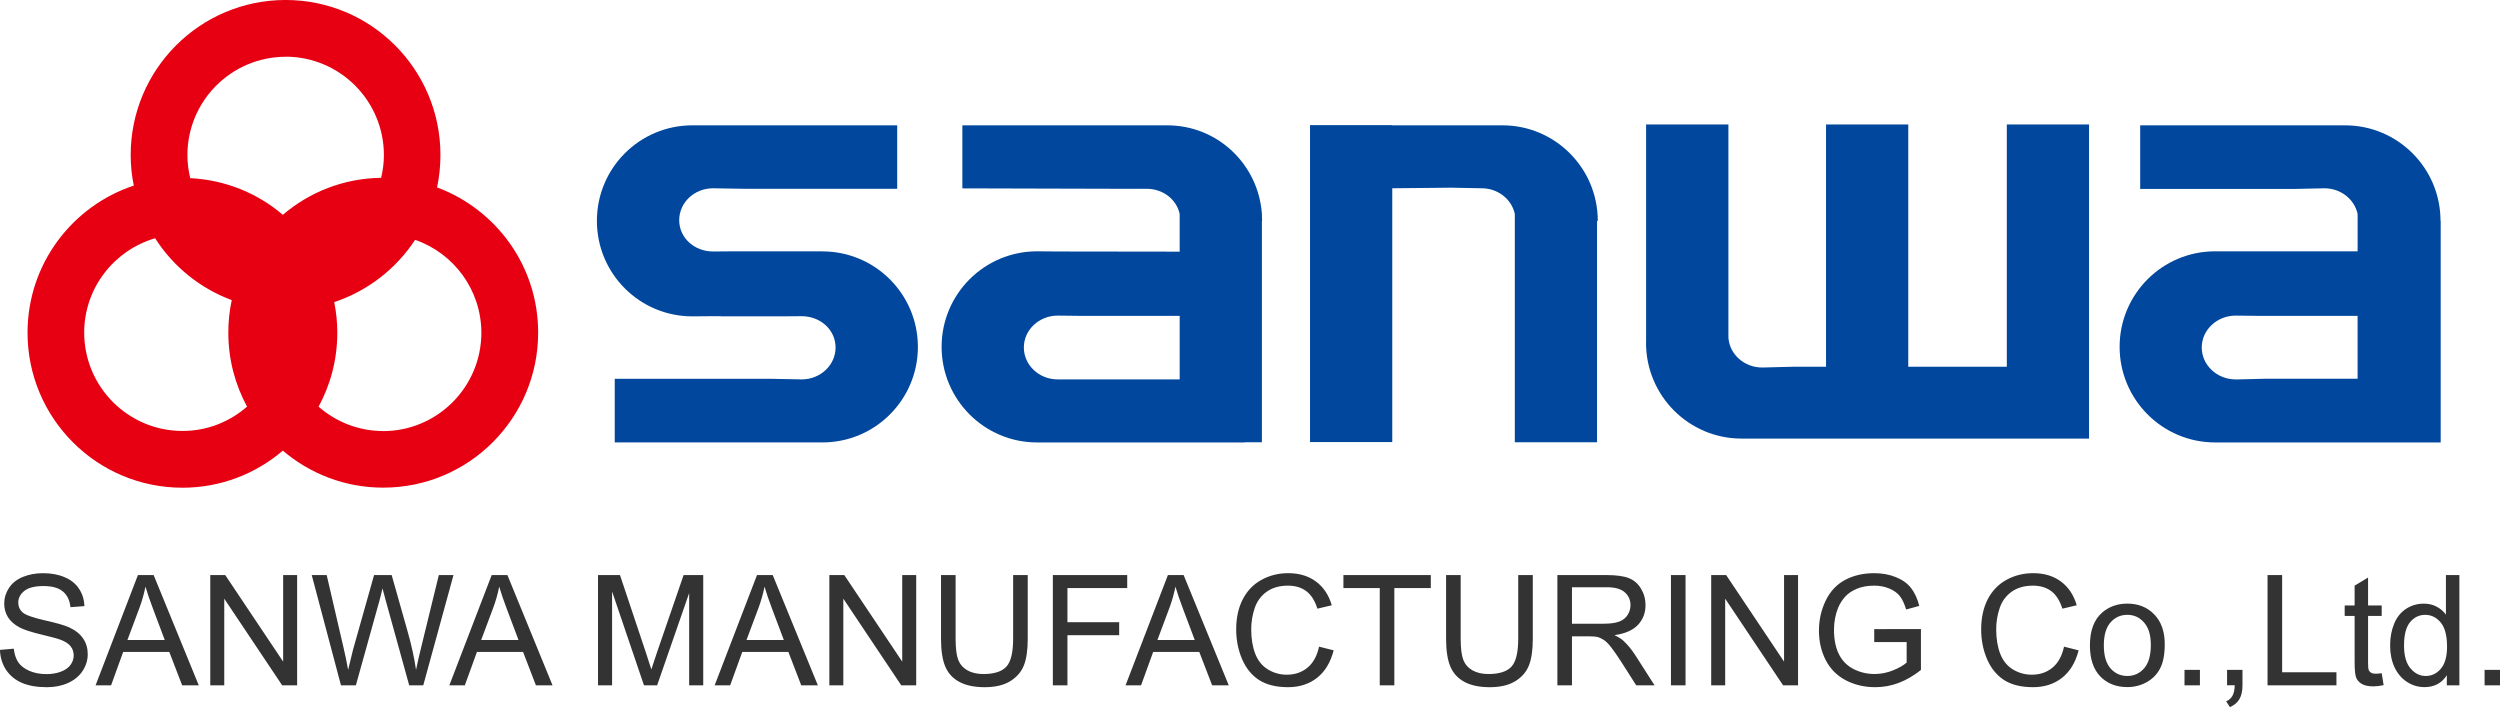 <?xml version="1.0" encoding="UTF-8"?><svg id="Layer_1" xmlns="http://www.w3.org/2000/svg" xmlns:xlink="http://www.w3.org/1999/xlink" viewBox="0 0 194.784 55.094"><defs><style>.cls-1{fill:none;}.cls-1,.cls-2,.cls-3,.cls-4{stroke-width:0px;}.cls-2{fill:#333;}.cls-5{clip-path:url(#clippath);}.cls-3{fill:#e60012;}.cls-4{fill:#00479d;}</style><clipPath id="clippath"><rect class="cls-1" x="2.147" width="188" height="38"/></clipPath></defs><path class="cls-2" d="M0,50.635l1.072-.094c.051.43.168.783.352,1.061.188.273.477.496.867.668.391.168.83.252,1.318.252.434,0,.816-.065,1.148-.193.332-.129.578-.305.738-.527.164-.227.246-.473.246-.738,0-.27-.078-.504-.234-.703-.156-.203-.414-.373-.773-.51-.231-.09-.74-.229-1.529-.416-.789-.191-1.342-.371-1.658-.539-.41-.215-.717-.48-.92-.797-.199-.32-.299-.678-.299-1.072,0-.434.123-.838.369-1.213.246-.379.606-.666,1.078-.861.473-.195.998-.293,1.576-.293.637,0,1.197.103,1.682.311.488.203.863.504,1.125.902.262.398.402.85.422,1.353l-1.09.082c-.059-.543-.258-.953-.598-1.23-.336-.277-.834-.416-1.494-.416-.688,0-1.189.127-1.506.381-.312.25-.469.553-.469.908,0,.309.111.562.334.762.219.199.789.404,1.711.615.926.207,1.56.389,1.904.545.5.231.869.523,1.107.879.238.352.357.758.357,1.219,0,.457-.131.889-.393,1.295-.262.402-.639.717-1.131.943-.488.223-1.039.334-1.652.334-.777,0-1.43-.113-1.957-.34-.523-.227-.935-.566-1.236-1.02-.297-.457-.453-.973-.469-1.547ZM7.447,53.395l3.299-8.59h1.225l3.516,8.59h-1.295l-1.002-2.602h-3.592l-.943,2.602h-1.207ZM9.926,49.867h2.912l-.896-2.379c-.273-.723-.476-1.316-.609-1.781-.109.551-.264,1.098-.463,1.641l-.943,2.519ZM16.383,53.395v-8.59h1.166l4.512,6.744v-6.744h1.09v8.59h-1.166l-4.512-6.75v6.75h-1.09ZM26.566,53.395l-2.279-8.59h1.166l1.307,5.631c.141.59.262,1.176.363,1.758.219-.918.348-1.447.387-1.588l1.635-5.801h1.371l1.23,4.348c.309,1.078.531,2.092.668,3.041.109-.543.252-1.166.428-1.869l1.348-5.519h1.143l-2.355,8.59h-1.096l-1.811-6.545c-.152-.547-.242-.883-.27-1.008-.09.395-.174.731-.252,1.008l-1.822,6.545h-1.16ZM35.01,53.395l3.299-8.59h1.225l3.516,8.59h-1.295l-1.002-2.602h-3.592l-.943,2.602h-1.207ZM37.488,49.867h2.912l-.896-2.379c-.273-.723-.476-1.316-.609-1.781-.109.551-.264,1.098-.463,1.641l-.943,2.519ZM46.594,53.395v-8.59h1.711l2.033,6.082c.188.566.324.99.41,1.272.098-.312.25-.771.457-1.377l2.057-5.976h1.529v8.59h-1.096v-7.189l-2.496,7.189h-1.025l-2.484-7.312v7.312h-1.096ZM55.682,53.395l3.299-8.59h1.225l3.516,8.59h-1.295l-1.002-2.602h-3.592l-.943,2.602h-1.207ZM58.16,49.867h2.912l-.896-2.379c-.273-.723-.477-1.316-.609-1.781-.109.551-.264,1.098-.463,1.641l-.943,2.519ZM64.617,53.395v-8.59h1.166l4.512,6.744v-6.744h1.09v8.59h-1.166l-4.512-6.75v6.75h-1.09ZM78.938,44.805h1.137v4.963c0,.863-.098,1.549-.293,2.057-.195.508-.549.922-1.061,1.242-.508.316-1.176.475-2.004.475-.805,0-1.463-.139-1.975-.416-.512-.277-.877-.678-1.096-1.201-.219-.527-.328-1.246-.328-2.156v-4.963h1.137v4.957c0,.746.068,1.297.205,1.652.141.351.379.623.715.814.34.191.754.287,1.242.287.836,0,1.432-.189,1.787-.568s.533-1.107.533-2.186v-4.957ZM82.031,53.395v-8.59h5.795v1.014h-4.658v2.66h4.031v1.014h-4.031v3.902h-1.137ZM87.697,53.395l3.299-8.59h1.225l3.516,8.59h-1.295l-1.002-2.602h-3.592l-.943,2.602h-1.207ZM90.176,49.867h2.912l-.896-2.379c-.273-.723-.476-1.316-.609-1.781-.109.551-.264,1.098-.463,1.641l-.943,2.519ZM102.773,50.383l1.137.287c-.239.934-.668,1.647-1.289,2.139-.618.488-1.373.732-2.268.732-.926,0-1.68-.188-2.262-.562-.578-.379-1.02-.926-1.324-1.641-.301-.715-.451-1.482-.451-2.303,0-.895.17-1.674.51-2.338.344-.668.83-1.174,1.459-1.518.633-.348,1.328-.521,2.086-.521.859,0,1.582.219,2.168.656s.994,1.053,1.224,1.846l-1.119.264c-.199-.625-.488-1.08-.867-1.365-.379-.285-.856-.428-1.43-.428-.66,0-1.213.158-1.658.475-.441.316-.752.742-.932,1.277-.18.531-.27,1.08-.27,1.647,0,.731.105,1.369.316,1.916.215.543.547.949.996,1.219.45.27.936.404,1.459.404.637,0,1.176-.184,1.617-.551.442-.367.741-.912.897-1.635ZM107.501,53.395v-7.576h-2.83v-1.014h6.809v1.014h-2.842v7.576h-1.137ZM118.29,44.805h1.136v4.963c0,.863-.097,1.549-.293,2.057-.195.508-.548.922-1.06,1.242-.508.316-1.176.475-2.004.475-.805,0-1.463-.139-1.975-.416-.511-.277-.877-.678-1.095-1.201-.219-.527-.329-1.246-.329-2.156v-4.963h1.137v4.957c0,.746.069,1.297.205,1.652.141.351.379.623.715.814.34.191.754.287,1.242.287.836,0,1.432-.189,1.787-.568.356-.379.534-1.107.534-2.186v-4.957ZM121.341,53.395v-8.59h3.809c.766,0,1.348.078,1.746.234.398.152.717.424.955.814.238.391.357.822.357,1.295,0,.609-.197,1.123-.591,1.541-.395.418-1.004.683-1.828.797.3.145.529.287.685.428.332.305.647.685.943,1.143l1.495,2.338h-1.43l-1.137-1.787c-.332-.516-.605-.91-.82-1.184-.215-.273-.408-.465-.58-.574-.168-.109-.34-.185-.516-.229-.129-.027-.34-.041-.633-.041h-1.318v3.814h-1.137ZM122.478,48.596h2.443c.52,0,.926-.053,1.219-.158.293-.109.516-.281.668-.516.152-.238.229-.496.229-.773,0-.406-.149-.74-.446-1.002-.293-.262-.757-.393-1.394-.393h-2.719v2.842ZM130.19,53.395v-8.59h1.137v8.59h-1.137ZM133.325,53.395v-8.59h1.166l4.511,6.744v-6.744h1.09v8.59h-1.166l-4.511-6.75v6.75h-1.09ZM146.028,50.025v-1.008l3.639-.006v3.188c-.559.445-1.135.781-1.729,1.008-.594.223-1.203.334-1.828.334-.844,0-1.611-.18-2.303-.539-.687-.363-1.207-.887-1.558-1.57-.352-.684-.528-1.447-.528-2.291,0-.836.174-1.615.522-2.338.351-.727.855-1.266,1.511-1.617.657-.351,1.413-.527,2.268-.527.621,0,1.182.102,1.682.305.504.199.898.478,1.183.838.285.359.502.828.651,1.406l-1.026.281c-.129-.438-.289-.781-.48-1.031-.192-.25-.465-.449-.821-.598-.355-.152-.75-.229-1.183-.229-.52,0-.969.08-1.348.24-.379.156-.685.363-.92.621-.23.258-.41.541-.539.85-.219.531-.328,1.107-.328,1.728,0,.766.131,1.406.393,1.922.265.516.65.898,1.154,1.148s1.039.375,1.605.375c.493,0,.973-.094,1.442-.281.469-.191.824-.395,1.066-.609v-1.6h-2.525ZM160.816,50.383l1.137.287c-.239.934-.668,1.647-1.289,2.139-.618.488-1.373.732-2.268.732-.926,0-1.68-.188-2.262-.562-.578-.379-1.019-.926-1.324-1.641-.301-.715-.451-1.482-.451-2.303,0-.895.17-1.674.51-2.338.343-.668.83-1.174,1.459-1.518.632-.348,1.328-.521,2.086-.521.859,0,1.582.219,2.168.656.585.438.994,1.053,1.224,1.846l-1.119.264c-.199-.625-.488-1.08-.867-1.365-.379-.285-.856-.428-1.43-.428-.66,0-1.213.158-1.658.475-.441.316-.752.742-.932,1.277-.179.531-.269,1.08-.269,1.647,0,.731.105,1.369.316,1.916.215.543.547.949.996,1.219.449.27.936.404,1.459.404.637,0,1.176-.184,1.617-.551.442-.367.741-.912.897-1.635ZM162.833,50.283c0-1.152.32-2.006.96-2.561.536-.461,1.188-.692,1.958-.692.855,0,1.554.281,2.097.844.543.559.815,1.332.815,2.32,0,.801-.121,1.432-.364,1.893-.238.457-.588.812-1.048,1.066-.458.254-.958.381-1.5.381-.872,0-1.577-.279-2.116-.838-.535-.559-.802-1.363-.802-2.414ZM163.917,50.283c0,.797.173,1.395.521,1.793.348.395.785.592,1.313.592.523,0,.958-.199,1.306-.598.348-.398.522-1.006.522-1.822,0-.769-.176-1.351-.528-1.746-.347-.399-.781-.598-1.3-.598-.528,0-.965.197-1.313.592-.348.395-.521.99-.521,1.787ZM170.203,53.395v-1.201h1.201v1.201h-1.201ZM173.519,53.395v-1.201h1.201v1.201c0,.441-.078.797-.234,1.066-.156.274-.404.484-.744.633l-.293-.451c.222-.098.386-.242.492-.434.105-.188.164-.459.176-.815h-.598ZM176.672,53.395v-8.59h1.137v7.576h4.231v1.014h-5.368ZM185.566,52.451l.152.932c-.297.062-.562.094-.797.094-.382,0-.679-.061-.89-.182-.211-.121-.36-.279-.446-.475-.085-.199-.128-.615-.128-1.248v-3.58h-.774v-.82h.774v-1.541l1.048-.633v2.174h1.061v.82h-1.061v3.639c0,.301.018.494.053.58.039.086.1.154.182.205.086.051.207.076.363.076.117,0,.272-.014.463-.041ZM190.641,53.395v-.785c-.394.617-.974.926-1.74.926-.496,0-.953-.137-1.371-.41-.414-.273-.737-.654-.967-1.143-.227-.492-.34-1.057-.34-1.693,0-.621.104-1.184.311-1.688.207-.508.517-.896.931-1.166.414-.27.877-.404,1.389-.404.375,0,.709.08,1.002.24.293.156.531.361.715.615v-3.082h1.049v8.59h-.979ZM187.306,50.289c0,.797.168,1.393.504,1.787.336.395.732.592,1.19.592.46,0,.851-.188,1.171-.562.325-.379.487-.955.487-1.728,0-.852-.164-1.477-.492-1.875-.329-.399-.733-.598-1.213-.598-.469,0-.862.191-1.178.574-.313.383-.469.986-.469,1.811ZM193.583,53.395v-1.201h1.201v1.201h-1.201Z"/><g class="cls-5"><path class="cls-4" d="M64.084,19.581h-6.876l-1.649.013c-1.46,0-2.64-1.063-2.64-2.439s1.18-2.485,2.64-2.485l2.379.039h11.966v-4.944h-15.961c-4.106,0-7.437,3.326-7.437,7.442s3.33,7.442,7.437,7.442l1.558-.013h.658v.013h4.654l1.649-.013c1.46,0,2.64,1.063,2.64,2.439s-1.186,2.485-2.64,2.485l-2.372-.046h-12.194v4.957h16.183c4.106,0,7.437-3.333,7.437-7.442s-3.33-7.442-7.437-7.442l.006-.006Z"/><path class="cls-4" d="M98.321,17.207h.013c0-.157-.007-.307-.013-.463v-.072c-.274-3.861-3.448-6.907-7.378-6.907h-15.962v4.911l11.973.033h2.372c1.284-.006,2.346.828,2.587,1.963v2.935l-9.431-.013-1.682-.013c-4.106,0-7.436,3.333-7.436,7.442s3.33,7.449,7.436,7.449h16.183v-.013h1.336v-17.252ZM82.412,29.56c-1.46,0-2.64-1.115-2.64-2.485s1.18-2.485,2.64-2.485l1.655.019h7.847v4.951h-9.503Z"/><path class="cls-4" d="M190.149,17.207c0-4.109-3.331-7.442-7.437-7.442h-15.962v4.957h11.973l2.379-.052c1.278,0,2.346.861,2.588,2.002v2.909h-11.106c-4.113,0-7.437,3.333-7.437,7.442s3.33,7.449,7.437,7.449h17.578v-17.265h-.013ZM174.186,29.56c-1.454,0-2.64-1.115-2.64-2.485s1.186-2.485,2.64-2.485l1.655.019h7.848v4.898h-7.118l-2.379.059-.006-.006Z"/><path class="cls-4" d="M124.489,17.206c0-4.109-3.33-7.442-7.43-7.442h-8.583v-.013h-6.407v24.694h6.407V14.669l4.588-.046,2.372.046c1.284,0,2.347.861,2.588,2.002v17.787h6.407v-17.252h.058Z"/><path class="cls-4" d="M156.358,9.699v18.876h-7.678V9.699h-6.407v18.876h-2.6l-2.373.059c-1.401,0-2.541-1.024-2.633-2.322V9.699h-6.413v17.017h-.006c0,4.109,3.33,7.455,7.436,7.455h27.081V9.699h-6.407Z"/><path class="cls-3" d="M34.05,14.61c.176-.815.267-1.663.267-2.531,0-6.673-5.396-12.08-12.064-12.08s-12.071,5.407-12.071,12.08c0,.815.085,1.611.241,2.381-4.81,1.598-8.277,6.118-8.277,11.46,0,6.673,5.403,12.08,12.071,12.08,2.985,0,5.709-1.089,7.821-2.889,2.105,1.794,4.83,2.883,7.821,2.883,6.668,0,12.071-5.407,12.071-12.08,0-5.192-3.278-9.601-7.873-11.31l-.006.007ZM22.253,4.416c4.23.006,7.652,3.431,7.658,7.664,0,.613-.078,1.2-.215,1.774-2.926.039-5.592,1.115-7.658,2.883-1.962-1.676-4.471-2.72-7.215-2.857-.137-.574-.222-1.174-.222-1.794.006-4.233,3.428-7.657,7.658-7.664l-.006-.006ZM6.559,25.92c0-3.49,2.34-6.425,5.527-7.357,1.401,2.198,3.494,3.9,5.97,4.82-.176.815-.267,1.663-.267,2.531,0,2.087.528,4.051,1.46,5.766-1.349,1.181-3.102,1.898-5.032,1.898-4.23-.007-7.652-3.431-7.658-7.664v.007ZM29.853,33.584c-1.929,0-3.682-.724-5.032-1.898.932-1.715,1.46-3.679,1.46-5.766,0-.815-.085-1.611-.241-2.381,2.607-.868,4.823-2.596,6.303-4.853,2.998,1.037,5.155,3.881,5.162,7.24-.006,4.233-3.428,7.657-7.658,7.664l.006-.006Z"/></g></svg>